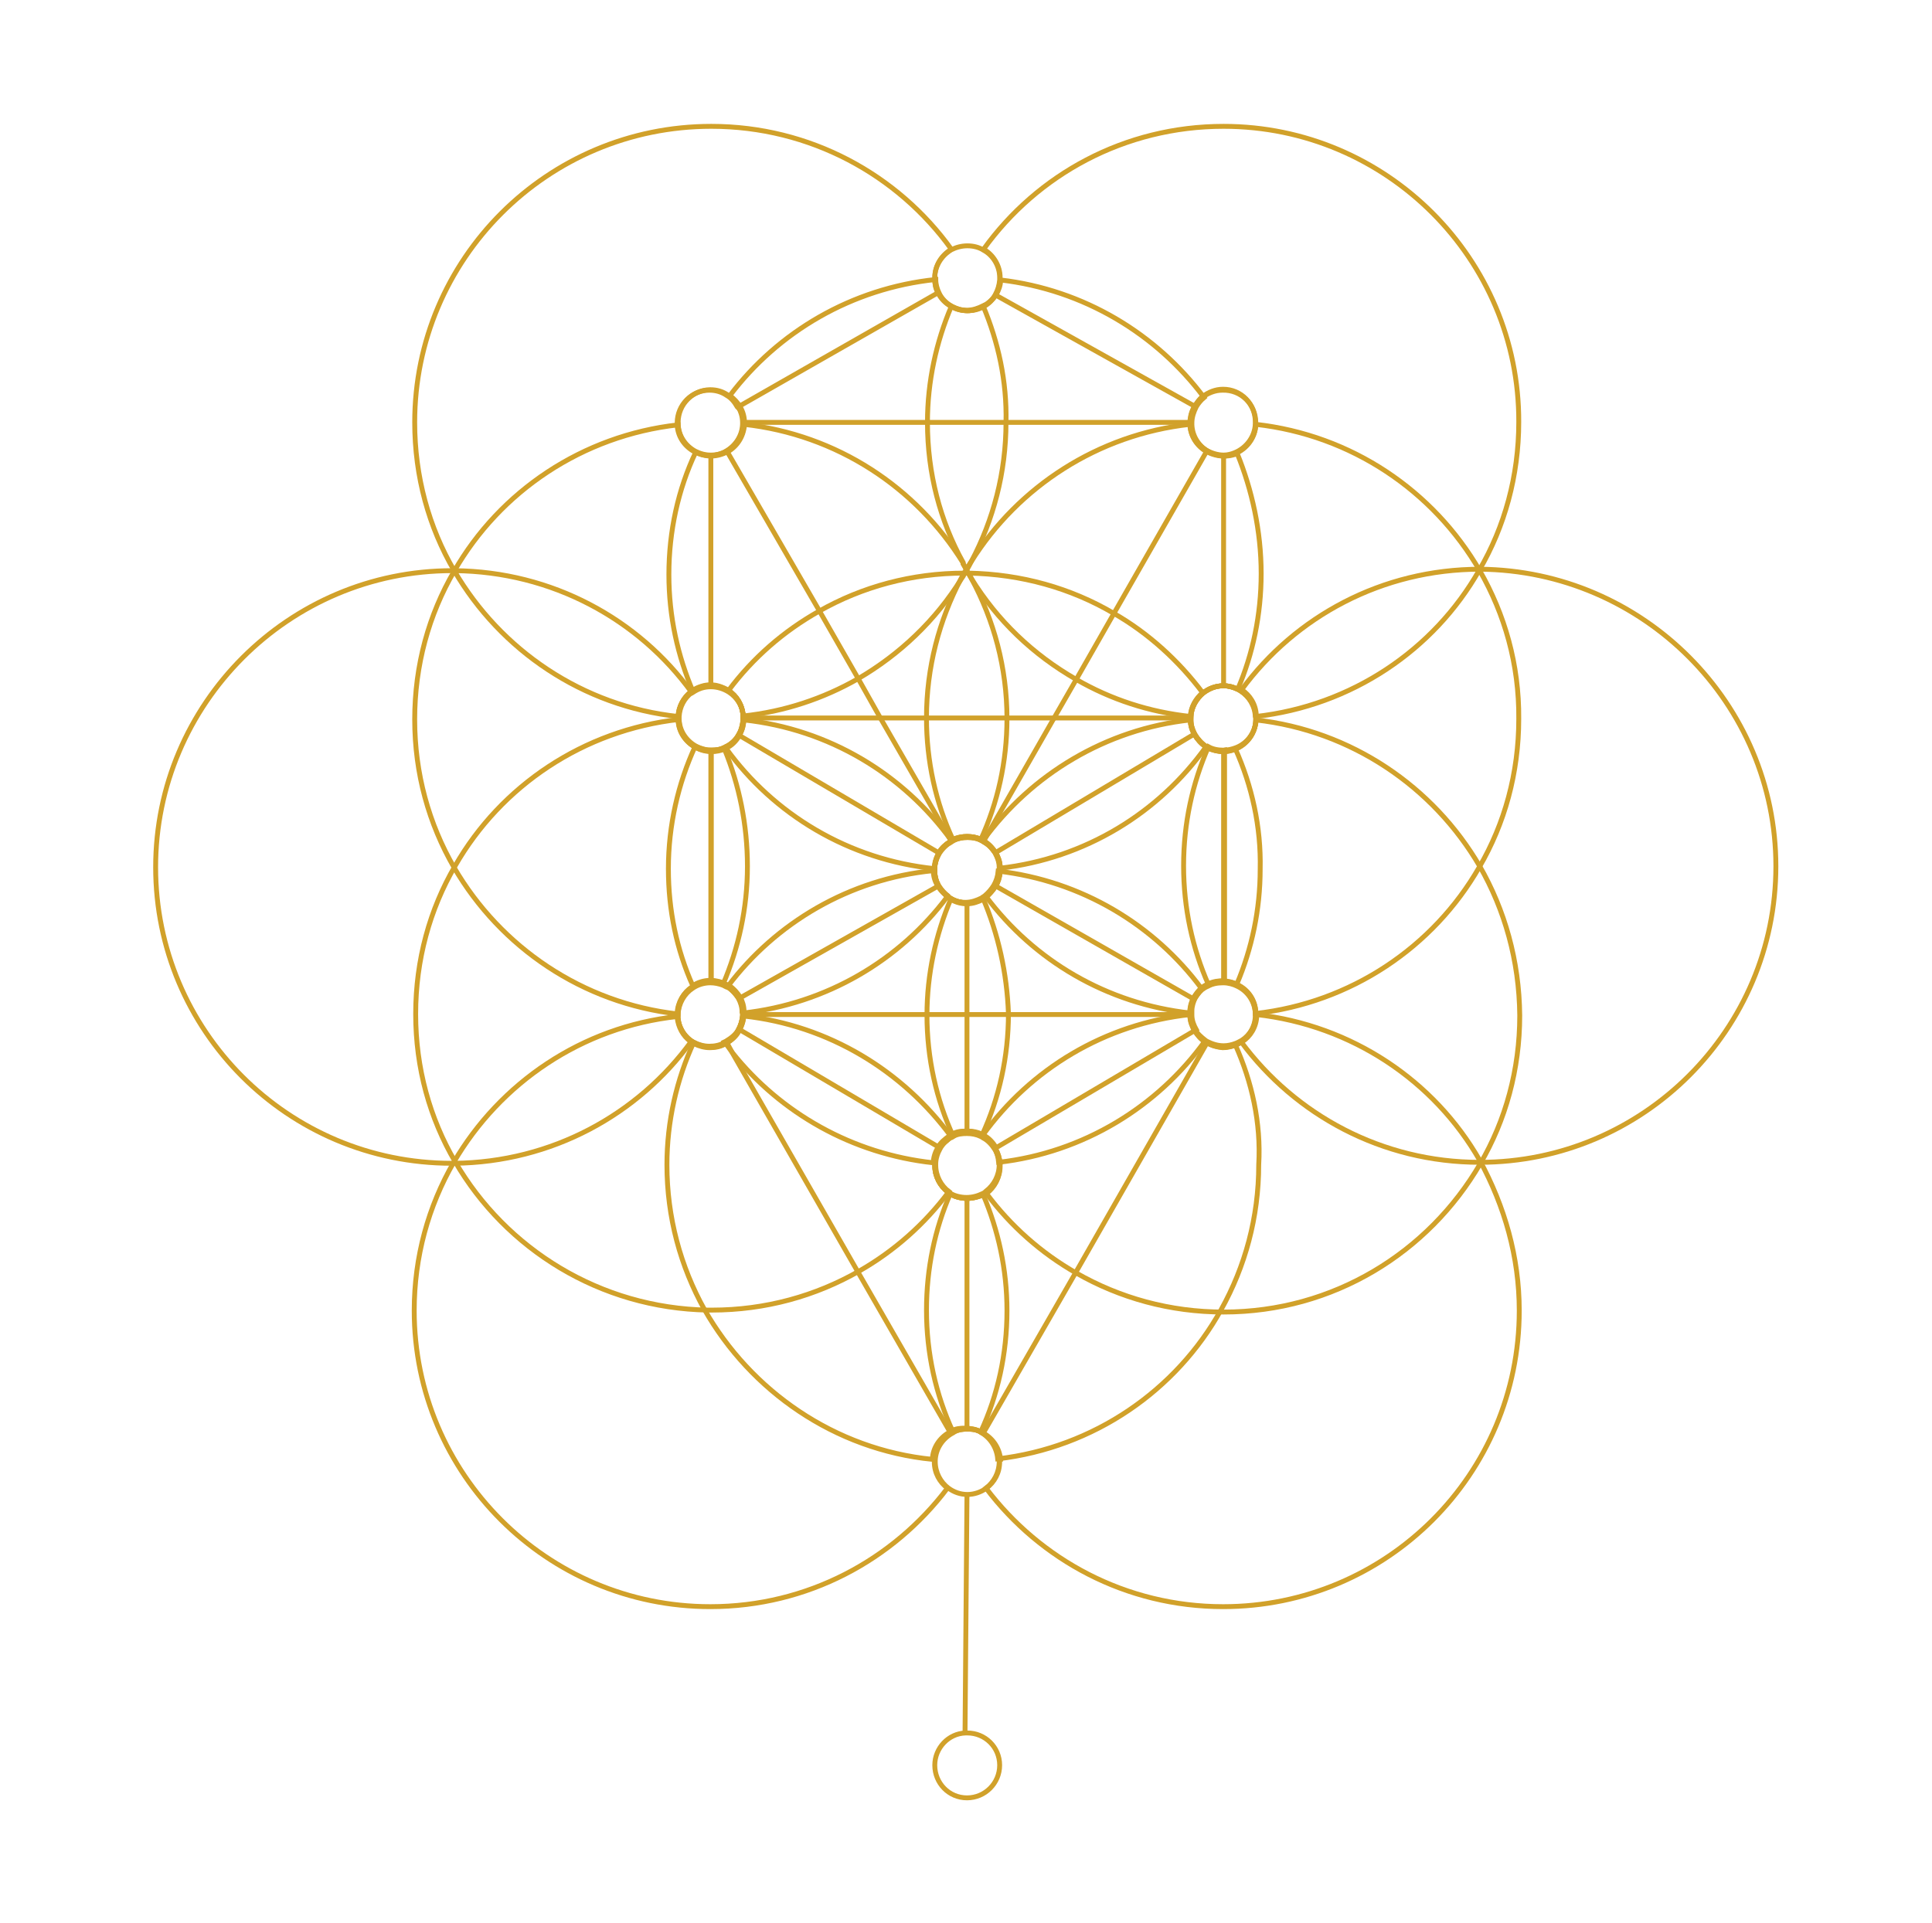 <?xml version="1.0" encoding="utf-8"?>
<!-- Generator: Adobe Illustrator 28.7.1, SVG Export Plug-In . SVG Version: 9.03 Build 54978)  -->
<svg version="1.1" baseProfile="tiny" xmlns="http://www.w3.org/2000/svg" xmlns:xlink="http://www.w3.org/1999/xlink" x="0px"
	 y="0px" viewBox="0 0 396 394.3" overflow="visible" xml:space="preserve">
<g id="Ebene_1" display="none">
	<polygon display="inline" fill="none" stroke="#D2A22B" stroke-miterlimit="10" points="198,72 91.9,255.7 304.1,255.7 	"/>
	<path display="inline" fill="#D2A22B" d="M198,170.8c35.5,0,65.4,21.9,71.1,26.3c-5.7,4.4-35.6,26.3-71.1,26.3
		s-65.4-21.9-71.1-26.3C132.6,192.8,162.5,170.8,198,170.8 M198,169.8c-40.1,0-72.7,27.3-72.7,27.3s32.6,27.3,72.7,27.3
		s72.7-27.3,72.7-27.3S238.2,169.8,198,169.8L198,169.8L198,169.8z"/>
	<path display="inline" fill="#D2A22B" d="M185,196.5c0-11.1,7.5-20.5,17.7-23.4c-1.5-0.3-3.1-0.4-4.7-0.4
		c-13.4,0-24.3,10.9-24.3,24.3s10.9,24.3,24.3,24.3c2.3,0,4.5-0.3,6.6-0.9C193.5,218.2,185,208.3,185,196.5L185,196.5z"/>
	<path display="inline" fill="#D2A22B" d="M198,173.6c12.9,0,23.3,10.5,23.3,23.3s-10.5,23.3-23.3,23.3s-23.3-10.5-23.3-23.3
		S185.1,173.6,198,173.6 M198,172.6c-13.4,0-24.3,10.9-24.3,24.3s10.9,24.3,24.3,24.3s24.3-10.9,24.3-24.3S211.4,172.6,198,172.6
		L198,172.6z"/>
	<g display="inline">
		<g>
			<circle fill="#D2A22B" cx="198" cy="126.6" r="2"/>
			<path fill="#D2A22B" d="M198.2,0l0.7,128.3h-1.8C197.4,128.2,197.2-0.6,198.2,0L198.2,0z"/>
		</g>
		<g>
			<path fill="#D2A22B" d="M169.6,41.5l16.1,87.8l-1.5,0.3C184.5,129.4,168.8,41.1,169.6,41.5C169.6,41.4,169.6,41.4,169.6,41.5z"/>
			<circle fill="#D2A22B" cx="168.2" cy="34.3" r="1.4"/>
			<circle fill="#D2A22B" cx="166.9" cy="26.5" r="0.7"/>
		</g>
		<g>
			<path fill="#D2A22B" d="M226.6,41.5l-14.9,88l-1.5-0.3C210.5,129.2,225.9,40.8,226.6,41.5L226.6,41.5L226.6,41.5z"/>
			<circle fill="#D2A22B" cx="227.8" cy="34.3" r="1.4"/>
			<circle fill="#D2A22B" cx="229.1" cy="26.5" r="0.7"/>
		</g>
		<g>
			<circle fill="#D2A22B" cx="198" cy="267.8" r="2"/>
			<path fill="#D2A22B" d="M197.8,394.3L197.1,266h1.8C198.6,266.1,198.8,394.9,197.8,394.3L197.8,394.3z"/>
		</g>
		<g>
			<g>
				<circle fill="#D2A22B" cx="224.6" cy="262.6" r="2"/>
				<path fill="#D2A22B" d="M271.7,380L223,261.4l1.6-0.7C224.4,260.9,272.8,380.2,271.7,380L271.7,380L271.7,380z"/>
			</g>
			<g>
				<circle fill="#D2A22B" cx="171.7" cy="131.9" r="2"/>
				<path fill="#D2A22B" d="M124.3,14.3L173,132.9l-1.6,0.7C171.6,133.4,123.2,14.1,124.3,14.3L124.3,14.3L124.3,14.3z"/>
			</g>
		</g>
		<g>
			<g>
				<circle fill="#D2A22B" cx="263.3" cy="223.7" r="2"/>
				<path fill="#D2A22B" d="M380.7,271.2l-119.2-47.4l0.7-1.6C262.2,222.5,381.7,270.5,380.7,271.2L380.7,271.2L380.7,271.2z"/>
			</g>
			<g>
				<circle fill="#D2A22B" cx="132.6" cy="170.6" r="2"/>
				<path fill="#D2A22B" d="M15.3,123.1l119.2,47.4l-0.7,1.6C133.8,171.8,14.3,123.8,15.3,123.1L15.3,123.1L15.3,123.1z"/>
			</g>
		</g>
		<g>
			<g>
				<circle fill="#D2A22B" cx="263" cy="169.8" r="2"/>
				<path fill="#D2A22B" d="M379.5,120.3l-117.8,50.8l-0.7-1.6C261.3,169.7,379.7,119.1,379.5,120.3L379.5,120.3z"/>
			</g>
			<g>
				<circle fill="#D2A22B" cx="133.1" cy="224.9" r="2"/>
				<path fill="#D2A22B" d="M16.5,274l117.8-50.8l0.7,1.6C134.7,224.6,16.3,275.2,16.5,274L16.5,274z"/>
			</g>
		</g>
		<g>
			<g>
				<circle fill="#D2A22B" cx="224.4" cy="131.7" r="2"/>
				<path fill="#D2A22B" d="M272,14.4l-47.4,119.2l-1.6-0.7C223.3,133,271.4,13.5,272,14.4L272,14.4L272,14.4z"/>
			</g>
			<g>
				<circle fill="#D2A22B" cx="171.8" cy="262.5" r="2"/>
				<path fill="#D2A22B" d="M124,379.9l47.4-119.2l1.6,0.7C172.7,261.4,124.7,380.8,124,379.9L124,379.9L124,379.9z"/>
			</g>
		</g>
		<g>
			<path fill="#D2A22B" d="M226.4,352.9l-16.1-87.8l1.5-0.3C211.5,264.9,227.2,353.2,226.4,352.9L226.4,352.9z"/>
			<circle fill="#D2A22B" cx="227.8" cy="360" r="1.4"/>
			<circle fill="#D2A22B" cx="229.1" cy="367.8" r="0.7"/>
		</g>
		<g>
			<path fill="#D2A22B" d="M169.4,352.8l14.9-88l1.5,0.3C185.5,265.1,170.1,353.5,169.4,352.8L169.4,352.8L169.4,352.8z"/>
			<circle fill="#D2A22B" cx="168.2" cy="360" r="1.4"/>
			<circle fill="#D2A22B" cx="166.9" cy="367.8" r="0.7"/>
		</g>
		<g>
			<g>
				<g>
					<circle fill="#D2A22B" cx="247.8" cy="147.2" r="2"/>
					<path fill="#D2A22B" d="M337.5,57.9l-90.2,91.2l-1.3-1.3C246.4,148,337.3,56.8,337.5,57.9L337.5,57.9L337.5,57.9z"/>
				</g>
				<g>
					<path fill="#D2A22B" d="M288,67l-50.7,73.4l-1.2-0.9C236.4,139.7,287.7,66.1,288,67L288,67L288,67z"/>
					<circle fill="#D2A22B" cx="292.1" cy="61" r="1.4"/>
					<circle fill="#D2A22B" cx="296.6" cy="54.5" r="0.7"/>
				</g>
				<g>
					<path fill="#D2A22B" d="M328.3,107.3L255.6,159l-0.9-1.2C254.9,158,328.3,106.4,328.3,107.3L328.3,107.3L328.3,107.3z"/>
					<circle fill="#D2A22B" cx="334.2" cy="103.1" r="1.4"/>
					<circle fill="#D2A22B" cx="340.7" cy="98.5" r="0.7"/>
				</g>
			</g>
			<g>
				<g>
					<circle fill="#D2A22B" cx="148.2" cy="247.1" r="2"/>
					<path fill="#D2A22B" d="M58.5,336.4l90.2-91.2l1.3,1.3C149.6,246.4,58.7,337.6,58.5,336.4L58.5,336.4L58.5,336.4z"/>
				</g>
				<g>
					<path fill="#D2A22B" d="M108,327.3l50.7-73.4l1.2,0.9C159.6,254.6,108.3,328.2,108,327.3L108,327.3z"/>
					<circle fill="#D2A22B" cx="103.9" cy="333.3" r="1.4"/>
					<circle fill="#D2A22B" cx="99.4" cy="339.9" r="0.7"/>
				</g>
				<g>
					<path fill="#D2A22B" d="M67.7,287l72.7-51.7l0.9,1.2C141.1,236.3,67.7,287.9,67.7,287L67.7,287L67.7,287z"/>
					<circle fill="#D2A22B" cx="61.8" cy="291.2" r="1.4"/>
					<circle fill="#D2A22B" cx="55.3" cy="295.8" r="0.7"/>
				</g>
			</g>
		</g>
		<g>
			<g>
				<g>
					<circle fill="#D2A22B" cx="268.9" cy="197.1" r="2"/>
					<path fill="#D2A22B" d="M396,197.3l-128.3,0.7v-1.8C267.9,196.6,396.6,196.4,396,197.3L396,197.3z"/>
				</g>
				<g>
					<path fill="#D2A22B" d="M353.7,168.8l-87.8,16.1l-0.3-1.5C265.8,183.7,354.1,167.9,353.7,168.8L353.7,168.8z"/>
					<circle fill="#D2A22B" cx="360.8" cy="167.4" r="1.4"/>
					<circle fill="#D2A22B" cx="368.6" cy="166" r="0.7"/>
				</g>
				<g>
					<path fill="#D2A22B" d="M353.7,225.8l-88-14.9l0.3-1.5C266,209.7,354.3,225.1,353.7,225.8L353.7,225.8L353.7,225.8z"/>
					<circle fill="#D2A22B" cx="360.8" cy="226.9" r="1.4"/>
					<circle fill="#D2A22B" cx="368.6" cy="228.3" r="0.7"/>
				</g>
			</g>
			<g>
				<g>
					<circle fill="#D2A22B" cx="127.1" cy="197.1" r="2"/>
					<path fill="#D2A22B" d="M0,197l128.3-0.7v1.8C128.2,197.7-0.6,197.9,0,197L0,197z"/>
				</g>
				<g>
					<path fill="#D2A22B" d="M42.3,225.5l87.8-16.1l0.3,1.5C130.2,210.7,41.9,226.4,42.3,225.5L42.3,225.5L42.3,225.5z"/>
					<circle fill="#D2A22B" cx="35.2" cy="226.9" r="1.4"/>
					<circle fill="#D2A22B" cx="27.4" cy="228.3" r="0.7"/>
				</g>
				<g>
					<path fill="#D2A22B" d="M42.3,168.5l88,14.9l-0.3,1.5C130,184.6,41.7,169.2,42.3,168.5L42.3,168.5L42.3,168.5z"/>
					<circle fill="#D2A22B" cx="35.2" cy="167.4" r="1.4"/>
					<circle fill="#D2A22B" cx="27.4" cy="166" r="0.7"/>
				</g>
			</g>
		</g>
		<g>
			<g>
				<g>
					<circle fill="#D2A22B" cx="247.8" cy="247" r="2"/>
					<path fill="#D2A22B" d="M337.3,336.7l-91.2-90.2l1.3-1.3C247.2,245.5,338.4,336.4,337.3,336.7L337.3,336.7L337.3,336.7z"/>
				</g>
				<g>
					<path fill="#D2A22B" d="M328.2,287.2l-73.4-50.7l0.9-1.2C255.5,235.6,329.1,286.9,328.2,287.2L328.2,287.2L328.2,287.2z"/>
					<circle fill="#D2A22B" cx="334.2" cy="291.2" r="1.4"/>
					<circle fill="#D2A22B" cx="340.7" cy="295.8" r="0.7"/>
				</g>
				<g>
					<path fill="#D2A22B" d="M287.8,327.5l-51.7-72.8l1.2-0.9C237.2,254.1,288.8,327.5,287.8,327.5L287.8,327.5L287.8,327.5z"/>
					<circle fill="#D2A22B" cx="292.1" cy="333.3" r="1.4"/>
					<circle fill="#D2A22B" cx="296.6" cy="339.9" r="0.7"/>
				</g>
			</g>
			<g>
				<g>
					<circle fill="#D2A22B" cx="148.2" cy="147.3" r="2"/>
					<path fill="#D2A22B" d="M58.7,57.6l91.2,90.2l-1.3,1.3C148.8,148.8,57.6,57.9,58.7,57.6L58.7,57.6L58.7,57.6z"/>
				</g>
				<g>
					<path fill="#D2A22B" d="M67.8,107.1l73.4,50.7l-0.9,1.2C140.5,158.8,67,107.5,67.8,107.1C67.8,107.1,67.8,107.1,67.8,107.1z"/>
					<circle fill="#D2A22B" cx="61.8" cy="103.1" r="1.3"/>
					<circle fill="#D2A22B" cx="55.3" cy="98.5" r="0.7"/>
				</g>
				<g>
					<path fill="#D2A22B" d="M108.2,66.8l51.7,72.8l-1.2,0.9C158.8,140.2,107.2,66.9,108.2,66.8L108.2,66.8L108.2,66.8z"/>
					<circle fill="#D2A22B" cx="103.9" cy="61" r="1.3"/>
					<circle fill="#D2A22B" cx="99.4" cy="54.5" r="0.7"/>
				</g>
			</g>
		</g>
	</g>
</g>
<g id="Ebene_2">
	<g id="BaumDesLebens">
		<g>
			<path fill="none" stroke="#D1A12A" stroke-miterlimit="10" d="M199.1,118.6L199.1,118.6c-0.2-0.4-0.4-0.6-0.5-0.9
				c-0.1-0.2-0.3-0.5-0.4-0.6V117l0,0c-0.3-0.5-0.5-0.9-0.8-1.4c0,0,0,0,0-0.1l0,0c0,0,0,0,0-0.1l0,0c-9.6-15.5-25.9-26.3-44.9-28.4
				c-0.1,2.4-1.5,4.4-3.4,5.5c-1,0.5-2.1,0.9-3.4,0.9c-1.2,0-2.2-0.3-3.2-0.8c-2-1.1-3.4-3.1-3.5-5.5c-19.6,2.2-36.5,13.6-45.9,30
				c-5.2,8.9-8.1,19.3-8.1,30.4s2.9,21.4,8.1,30.4c9.5,16.3,26.3,27.8,45.9,30c0.1-2.2,1.3-4.2,3-5.3c1-0.7,2.3-1.1,3.6-1.1
				c0.9,0,1.8,0.2,2.6,0.5c0.4,0.2,0.7,0.4,1.1,0.5c0.9,0.6,1.6,1.4,2.2,2.3c0.5,0.9,0.8,1.9,0.8,2.9c17.1-1.9,32.1-10.8,41.9-23.9
				c-0.7-0.5-1.4-1.3-1.9-2.1c-0.5-0.9-0.8-1.9-0.8-3c0-0.1,0-0.2,0-0.3c0-0.1,0-0.2,0-0.4c0-1.1,0.4-2.2,0.9-3.1
				c0.5-1,1.5-1.8,2.5-2.4l0,0c0.2-0.1,0.4-0.2,0.5-0.3c0.8-0.4,1.8-0.6,2.8-0.6c1,0,2,0.2,2.8,0.6c3.5-7.6,5.4-16,5.4-24.9l0,0
				C206.4,136.9,203.7,127.1,199.1,118.6z M148.7,153.3c-0.1,0.1-0.3,0.2-0.4,0.2c-0.8,0.4-1.6,0.5-2.6,0.5c-1.1,0-2.2-0.3-3.2-0.8
				c-2-1.1-3.4-3.1-3.5-5.5c0-0.1,0-0.3,0-0.4s0-0.3,0-0.4c0.1-2,1.1-3.8,2.6-5c0.1-0.1,0.3-0.2,0.4-0.3c1-0.6,2.3-1.1,3.6-1.1
				c1.4,0,2.6,0.5,3.7,1.1c1.7,1.1,2.9,3,3,5.2c0,0.1,0,0.3,0,0.4c0,0.2,0,0.3,0,0.4c-0.1,1.1-0.4,2.2-0.9,3
				C150.8,151.8,149.8,152.7,148.7,153.3z"/>
			<path fill="none" stroke="#D1A12A" stroke-miterlimit="10" d="M201.5,184.2c-1,0.5-2.1,0.9-3.3,0.9c-1.2,0-2.3-0.3-3.3-0.9
				c-0.2-0.1-0.5-0.3-0.6-0.5c-0.7-0.5-1.4-1.3-1.9-2.1c-0.5-0.9-0.8-1.9-0.8-3c0-0.1,0-0.2,0-0.3c0-0.1,0-0.2,0-0.4
				c0-1.1,0.4-2.2,0.9-3.1c0.5-1,1.5-1.8,2.5-2.4l0,0c0,0-0.1-0.1-0.1-0.2l0,0l0,0c-9.8-13.5-25-22.7-42.4-24.6
				c-0.1,1.1-0.4,2.2-0.9,3c-0.6,1.1-1.6,2-2.7,2.5c-0.1,0.1-0.3,0.2-0.4,0.2c-0.8,0.4-1.6,0.5-2.6,0.5c-1.1,0-2.2-0.3-3.2-0.8
				c-2-1.1-3.4-3.1-3.5-5.5c-19.6,2.2-36.5,13.6-45.9,30c-5.2,8.9-8.1,19.3-8.1,30.4s2.9,21.4,8.1,30.3l0,0
				c10.4,17.9,29.7,30,51.8,30.4c0.3,0,0.5,0,0.8,0c11,0,21.3-2.9,30.2-8c7.2-4.1,13.5-9.7,18.4-16.3c-1.6-1.2-2.7-3.2-2.7-5.4
				c0-0.1,0-0.2,0-0.3c0-1.1,0.4-2.2,0.9-3.1c0.5-1,1.5-1.8,2.5-2.5c0.2-0.1,0.4-0.2,0.5-0.3c0.8-0.5,1.8-0.6,2.8-0.6
				c1,0,2,0.2,2.8,0.6c3.5-7.6,5.4-16,5.4-24.9C206.4,199.5,204.6,191.5,201.5,184.2z M149,213.8c-0.1,0.1-0.2,0.1-0.4,0.2
				c-0.9,0.5-1.9,0.7-3,0.7s-2.2-0.3-3.2-0.8c-0.3-0.2-0.5-0.4-0.8-0.5c-1.5-1.1-2.5-2.9-2.7-4.9c0-0.2,0-0.3,0-0.5
				c0-0.1,0-0.2,0-0.4c0.1-2.2,1.3-4.2,3-5.3c1-0.7,2.3-1.1,3.6-1.1c0.9,0,1.8,0.2,2.6,0.5c0.4,0.2,0.7,0.4,1.1,0.5
				c0.9,0.6,1.6,1.4,2.2,2.3c0.5,0.9,0.8,1.9,0.8,2.9c0,0.1,0,0.2,0,0.4l0,0c0,0.1,0,0.3,0,0.4c-0.1,1.1-0.4,2.1-0.9,3
				C150.8,212.4,150,213.2,149,213.8z"/>
			<path fill="none" stroke="#D1A12A" stroke-miterlimit="10" d="M152.3,147.3c0,0.2,0,0.3,0,0.4c-0.1,1.1-0.4,2.2-0.9,3
				c-0.6,1.1-1.6,2-2.7,2.5c-0.1,0.1-0.3,0.2-0.4,0.2c-0.8,0.4-1.6,0.5-2.6,0.5c-1.1,0-2.2-0.3-3.2-0.8c-2-1.1-3.4-3.1-3.5-5.5
				c0-0.1,0-0.3,0-0.4s0-0.3,0-0.4c0.1-2,1.1-3.8,2.6-5c0.1-0.1,0.3-0.2,0.4-0.3c1-0.6,2.3-1.1,3.6-1.1c1.4,0,2.6,0.5,3.7,1.1
				c1.7,1.1,2.9,3,3,5.2C152.3,147.1,152.3,147.2,152.3,147.3z"/>
			<path fill="none" stroke="#D1A12A" stroke-miterlimit="10" d="M303.3,117L303.3,117c-9.5-16.4-26.3-27.8-45.9-30
				c-0.1,2.6-1.8,4.9-4.2,5.9c-0.7,0.3-1.6,0.5-2.5,0.5c-1.2,0-2.4-0.4-3.4-0.9c-1.9-1.1-3.3-3.1-3.4-5.5
				c-18.9,2.1-35.2,12.8-44.8,28.1l0,0c-0.4,0.5-0.7,1.2-1.1,1.7l0,0c0,0,0,0,0,0.1c-0.2,0.2-0.3,0.5-0.4,0.6
				c-0.2,0.4-0.4,0.7-0.6,1.1l0,0c-4.5,8.6-7.1,18.2-7.1,28.6c0,8.9,1.9,17.4,5.4,24.9c0.8-0.4,1.8-0.6,2.8-0.6c1,0,2,0.2,2.8,0.6
				c0.2,0.1,0.4,0.2,0.5,0.3l0,0c1,0.5,1.8,1.4,2.5,2.4c0.5,0.9,0.9,1.9,0.9,3c0,0.2,0,0.3,0,0.5s0,0.3,0,0.5
				c-0.1,1.1-0.4,2-0.9,2.9c-0.5,0.8-1.1,1.5-1.8,2.1c9.8,13.1,24.7,22,41.9,23.9c0-1,0.3-1.9,0.7-2.7c0.5-0.8,1-1.5,1.7-2.1
				c0.4-0.3,0.7-0.5,1.2-0.7c0.9-0.5,1.9-0.7,3.1-0.7c1.1,0,2.1,0.3,2.9,0.7c2.1,1,3.6,3.1,3.7,5.6c19.6-2.2,36.5-13.6,45.9-30
				c5.2-8.9,8.1-19.3,8.1-30.4C311.4,136.2,308.4,125.9,303.3,117z M250.8,154.1c-1.1,0-2.2-0.3-3.1-0.7c-0.2-0.1-0.4-0.2-0.5-0.3
				c-0.9-0.6-1.7-1.5-2.3-2.5c-0.5-0.9-0.8-1.8-0.8-2.9c0-0.1,0-0.2,0-0.4l0,0c0-0.1,0-0.3,0-0.4c0.1-1.9,1.1-3.6,2.5-4.8
				c1.2-0.9,2.6-1.5,4.2-1.5c1.1,0,2,0.3,2.9,0.7c0.3,0.1,0.5,0.3,0.7,0.4c1.7,1.1,2.9,3,3,5.2c0,0.1,0,0.3,0,0.4s0,0.2,0,0.4
				c-0.1,2.7-1.8,4.9-4.2,5.9C252.4,153.9,251.6,154.1,250.8,154.1z"/>
			<path fill="none" stroke="#D1A12A" stroke-miterlimit="10" d="M303.3,177.6c-9.5-16.3-26.3-27.8-45.9-30
				c-0.1,2.7-1.8,4.9-4.2,5.9c-0.7,0.3-1.6,0.5-2.5,0.5c-1.1,0-2.2-0.3-3.1-0.7c-0.2-0.1-0.4-0.2-0.5-0.3c-0.9-0.6-1.7-1.5-2.3-2.5
				c-0.5-0.9-0.8-1.8-0.8-2.9c-17.4,1.9-32.6,11.2-42.4,24.6l0,0l0,0c-0.1,0.1-0.1,0.1-0.1,0.2l0,0c1,0.5,1.8,1.4,2.5,2.4
				c0.5,0.9,0.9,1.9,0.9,3c0,0.2,0,0.3,0,0.5s0,0.3,0,0.5c-0.1,1.1-0.4,2-0.9,2.9c-0.5,0.8-1.1,1.5-1.8,2.1
				c-0.2,0.2-0.5,0.3-0.7,0.5c-1,0.5-2.1,0.9-3.3,0.9c-1.2,0-2.3-0.3-3.3-0.9c-3.1,7.3-4.9,15.4-4.9,23.8l0,0
				c0,8.9,1.9,17.3,5.4,24.9c0.8-0.5,1.8-0.6,2.8-0.6c1,0,2,0.2,2.8,0.6c0.2,0.1,0.4,0.2,0.5,0.3c1,0.5,1.8,1.4,2.5,2.5
				c0.5,0.9,0.8,1.9,0.9,3c0,0.2,0,0.3,0,0.5c0,2.2-1.1,4.2-2.7,5.4c4.9,6.6,11.2,12.2,18.4,16.3c8.9,5.1,19.2,8,30.2,8l0,0
				c22.5,0,42-12.2,52.6-30.4c5.2-8.9,8.1-19.3,8.1-30.4C311.4,196.9,308.4,186.5,303.3,177.6z M247.4,213.8c-0.1,0-0.2-0.1-0.3-0.2
				c-0.9-0.5-1.6-1.4-2.2-2.3c-0.5-0.9-0.9-1.9-0.9-3c0-0.1,0-0.3,0-0.4l0,0c0-0.1,0-0.3,0-0.4c0-1,0.3-1.9,0.7-2.7
				c0.5-0.8,1-1.5,1.7-2.1c0.4-0.3,0.7-0.5,1.2-0.7c0.9-0.5,1.9-0.7,3.1-0.7c1.1,0,2.1,0.3,2.9,0.7c2.1,1,3.6,3.1,3.7,5.6
				c0,0.1,0,0.3,0,0.4c0,0.1,0,0.3,0,0.4c-0.1,2.2-1.3,4.1-3,5.3c-0.4,0.3-0.7,0.5-1.2,0.6c-0.7,0.3-1.6,0.5-2.5,0.5
				C249.5,214.7,248.4,214.4,247.4,213.8z"/>
			<path fill="none" stroke="#D1A12A" stroke-miterlimit="10" d="M258.5,117.6c0,8.4-1.7,16.5-4.8,23.7c-0.9-0.5-1.9-0.7-2.9-0.7
				c-1.6,0-3.1,0.5-4.2,1.5c-1.4,1.2-2.4,2.9-2.5,4.8c0,0.1,0,0.3,0,0.4l0,0c0,0.1,0,0.2,0,0.4c0,1,0.4,2,0.8,2.9
				c0.5,1,1.3,1.8,2.3,2.5c-9.7,13.6-24.8,22.9-42.2,24.9c-0.1-1.1-0.4-2.1-0.9-3c-0.5-1-1.5-1.8-2.5-2.4l0,0
				c-0.2-0.1-0.3-0.2-0.5-0.3c-0.8-0.5-1.8-0.6-2.8-0.6c-1,0-2,0.2-2.8,0.6c-0.2,0.1-0.4,0.2-0.5,0.3l0,0c-1,0.5-1.8,1.4-2.5,2.4
				c-0.5,0.9-0.9,2-0.9,3.1c-17.6-1.8-33-11.1-42.8-24.7c1.2-0.5,2.1-1.5,2.7-2.5c0.5-0.9,0.9-1.9,0.9-3c0-0.1,0-0.3,0-0.4
				c0-0.1,0-0.3,0-0.4c-0.1-2.2-1.3-4.1-3-5.2c-1.1-0.7-2.4-1.1-3.7-1.1c-1.4,0-2.5,0.4-3.6,1.1c-3.2-7.4-5-15.5-5-24.1
				c0-8.9,1.9-17.5,5.5-25.1c0.9,0.5,2,0.8,3.2,0.8c1.2,0,2.4-0.4,3.4-0.9c1.9-1.1,3.2-3.1,3.4-5.5c0-0.1,0-0.3,0-0.4l0,0
				c0-1.2-0.3-2.3-0.9-3.3c-0.5-0.9-1.3-1.7-2.1-2.3c9.9-13.1,25-22,42.2-23.8c0,1,0.3,2,0.7,2.8c0.5,1.1,1.5,2.1,2.6,2.7
				c1,0.5,2.1,0.9,3.3,0.9s2.4-0.3,3.3-0.9c1-0.5,1.8-1.4,2.5-2.4c0.5-0.9,0.9-1.9,0.9-3c17,2,31.9,11,41.7,24.1
				c-0.6,0.5-1.2,1.2-1.6,1.9c-0.5,1-0.9,2.1-0.9,3.3l0,0c0,0.1,0,0.2,0,0.4c0.1,2.4,1.5,4.4,3.4,5.5c1,0.5,2.1,0.9,3.4,0.9
				c0.9,0,1.7-0.2,2.5-0.5C256.6,100.4,258.5,108.8,258.5,117.6z"/>
			<path fill="none" stroke="#D1A12A" stroke-miterlimit="10" d="M253.2,153.5c-0.7,0.3-1.6,0.5-2.5,0.5c-1.1,0-2.2-0.3-3.1-0.7
				c-0.2-0.1-0.4-0.2-0.5-0.3c-0.9-0.6-1.7-1.5-2.3-2.5c-0.5-0.9-0.8-1.8-0.8-2.9c0-0.1,0-0.2,0-0.4l0,0c0-0.1,0-0.3,0-0.4
				c0.1-1.9,1.1-3.6,2.5-4.8c-4.9-6.5-11.1-12.2-18.3-16.3c-8.7-5.1-18.8-8-29.7-8.2l0,0c-0.3,0-0.5,0-0.7,0h-0.1
				c-10.8,0-21,2.8-29.8,7.8c-7.3,4.1-13.6,9.6-18.6,16.3c1.7,1.1,2.9,3,3,5.2c0,0.1,0,0.3,0,0.4c0,0.2,0,0.3,0,0.4
				c-0.1,1.1-0.4,2.2-0.9,3c-0.6,1.1-1.6,2-2.7,2.5c-0.1,0.1-0.3,0.2-0.4,0.2c-0.8,0.4-1.6,0.5-2.6,0.5c-1.1,0-2.2-0.3-3.2-0.8
				c-3.5,7.6-5.5,16.2-5.5,25.1c0,8.6,1.7,16.6,5,24c1-0.7,2.3-1.1,3.6-1.1c0.9,0,1.8,0.2,2.6,0.5c0.4,0.2,0.7,0.4,1.1,0.5
				c0.9,0.6,1.6,1.4,2.2,2.3c0.5,0.9,0.8,1.9,0.8,2.9c0,0.1,0,0.2,0,0.4l0,0c0,0.1,0,0.3,0,0.4c-0.1,1.1-0.4,2.1-0.9,3
				c-0.5,1-1.5,1.8-2.5,2.4c-0.1,0.1-0.2,0.1-0.4,0.2c0.5,0.7,1.1,1.5,1.6,2.2l0,0c9.9,12.4,24.6,20.8,41.2,22.6
				c0-1.1,0.4-2.2,0.9-3.1c0.5-1,1.5-1.8,2.5-2.5c0.2-0.1,0.4-0.2,0.5-0.3c0.8-0.5,1.8-0.6,2.8-0.6c1,0,2,0.2,2.8,0.6
				c0.2,0.1,0.4,0.2,0.5,0.3c1,0.5,1.8,1.4,2.5,2.5c0.5,0.9,0.8,1.9,0.9,3c17.4-2,32.6-11.4,42.3-24.9c-0.9-0.5-1.6-1.4-2.2-2.3
				c-0.5-0.9-0.9-1.9-0.9-3c0-0.1,0-0.3,0-0.4l0,0c0-0.1,0-0.3,0-0.4c0-1,0.3-1.9,0.7-2.7c0.5-0.8,1-1.5,1.7-2.1
				c0.4-0.3,0.7-0.5,1.2-0.7c0.9-0.5,1.9-0.7,3.1-0.7c1.1,0,2.1,0.3,2.9,0.7c3.1-7.3,4.8-15.3,4.8-23.6
				C258.5,169.5,256.6,161.1,253.2,153.5z M202.2,183.7c-0.2,0.2-0.5,0.3-0.7,0.5c-1,0.5-2.1,0.9-3.3,0.9c-1.2,0-2.3-0.3-3.3-0.9
				c-0.2-0.1-0.5-0.3-0.6-0.5c-0.7-0.5-1.4-1.3-1.9-2.1c-0.5-0.9-0.8-1.9-0.8-3c0-0.1,0-0.2,0-0.3c0-0.1,0-0.2,0-0.4
				c0-1.1,0.4-2.2,0.9-3.1c0.5-1,1.5-1.8,2.5-2.4l0,0c0.2-0.1,0.4-0.2,0.5-0.3c0.8-0.4,1.8-0.6,2.8-0.6c1,0,2,0.2,2.8,0.6
				c0.2,0.1,0.4,0.2,0.5,0.3l0,0c1,0.5,1.8,1.4,2.5,2.4c0.5,0.9,0.9,1.9,0.9,3c0,0.2,0,0.3,0,0.5s0,0.3,0,0.5
				c-0.1,1.1-0.4,2-0.9,2.9C203.5,182.4,202.9,183.2,202.2,183.7z"/>
			<path fill="none" stroke="#D1A12A" stroke-miterlimit="10" d="M253.2,214.2c-0.7,0.3-1.6,0.5-2.5,0.5c-1.2,0-2.4-0.4-3.4-0.9
				c-0.1,0-0.2-0.1-0.3-0.2c-0.9-0.5-1.6-1.4-2.2-2.3c-0.5-0.9-0.9-1.9-0.9-3c0-0.1,0-0.3,0-0.4l0,0c0-0.1,0-0.3,0-0.4
				c0-1,0.3-1.9,0.7-2.7c0.5-0.8,1-1.5,1.7-2.1c-9.7-13.1-24.6-22.1-41.7-24.1c-0.1,1.1-0.4,2-0.9,2.9c-0.5,0.8-1.1,1.5-1.8,2.1
				c-0.2,0.2-0.5,0.3-0.7,0.5c-1,0.5-2.1,0.9-3.3,0.9c-1.2,0-2.3-0.3-3.3-0.9c-0.2-0.1-0.5-0.3-0.6-0.5c-0.7-0.5-1.4-1.3-1.9-2.1
				c-0.5-0.9-0.8-1.9-0.8-3c-17.2,1.7-32.3,10.7-42.1,23.7c0.9,0.6,1.6,1.4,2.2,2.3c0.5,0.9,0.8,1.9,0.8,2.9c0,0.1,0,0.2,0,0.4l0,0
				c0,0.1,0,0.3,0,0.4c-0.1,1.1-0.4,2.1-0.9,3c-0.5,1-1.5,1.8-2.5,2.4c-0.1,0.1-0.2,0.1-0.4,0.2c-0.9,0.5-1.9,0.7-3,0.7
				c-1.1,0-2.2-0.3-3.2-0.8c-3.5,7.6-5.5,16.2-5.5,25.1c0,10.8,2.8,20.9,7.7,29.7c9.5,16.7,26.7,28.7,46.7,30.7
				c0.1-2.4,1.5-4.4,3.4-5.5c0.2-0.1,0.4-0.2,0.5-0.3c0.8-0.5,1.8-0.6,2.8-0.6s2,0.2,2.8,0.6c0.2,0.1,0.4,0.2,0.5,0.3
				c1.9,1.1,3.2,3.1,3.4,5.4c19.7-2.3,36.6-14,45.8-30.6c4.9-8.8,7.7-18.9,7.7-29.7C258.5,230.2,256.6,221.8,253.2,214.2z
				 M198.2,245.7c-1.2,0-2.3-0.3-3.3-0.8c-0.2-0.1-0.5-0.3-0.6-0.5c-1.6-1.2-2.7-3.2-2.7-5.4c0-0.1,0-0.2,0-0.3
				c0-1.1,0.4-2.2,0.9-3.1c0.5-1,1.5-1.8,2.5-2.5c0.2-0.1,0.4-0.2,0.5-0.3c0.8-0.5,1.8-0.6,2.8-0.6c1,0,2,0.2,2.8,0.6
				c0.2,0.1,0.4,0.2,0.5,0.3c1,0.5,1.8,1.4,2.5,2.5c0.5,0.9,0.8,1.9,0.9,3c0,0.2,0,0.3,0,0.5c0,2.2-1.1,4.2-2.7,5.4
				c-0.2,0.2-0.5,0.4-0.7,0.5C200.5,245.4,199.4,245.7,198.2,245.7z"/>
			<path fill="none" stroke="#D1A12A" stroke-miterlimit="10" d="M250.8,25.9c-20.3,0-38.2,9.9-49.2,25.2c2,1.1,3.4,3.4,3.4,5.8
				c0,0.2,0,0.3,0,0.5c-0.1,1.1-0.4,2.1-0.9,3c-0.5,1-1.5,1.8-2.5,2.4c-1,0.5-2.1,0.9-3.3,0.9s-2.3-0.3-3.3-0.9
				c-3.1,7.3-4.9,15.4-4.9,23.8c0,10.5,2.6,20.2,7.3,28.7l0,0c0,0,0,0,0,0.1l0,0c0,0,0,0,0,0.1c0.3,0.5,0.5,0.9,0.8,1.5
				c0,0,0,0,0,0.1c0.1,0.2,0.2,0.4,0.4,0.6c0.2,0.4,0.4,0.6,0.5,0.9l0,0c5.3,8.6,12.6,15.6,21.5,20.7c7.1,4.1,15,6.7,23.5,7.6
				c0.1-1.9,1.1-3.6,2.5-4.8c1.2-0.9,2.6-1.5,4.2-1.5c1.1,0,2,0.3,2.9,0.7c0.3,0.1,0.5,0.3,0.7,0.4c1.7,1.1,2.9,3,3,5.2
				c19.6-2.2,36.5-13.6,45.8-30l0,0c5.2-8.9,8.1-19.3,8.1-30.4C311.4,53.1,284.2,25.9,250.8,25.9z M250.8,93.3
				c-1.2,0-2.4-0.4-3.4-0.9c-1.9-1.1-3.3-3.1-3.4-5.5c0-0.1,0-0.2,0-0.4l0,0c0-1.2,0.3-2.3,0.9-3.3c0.5-0.7,0.9-1.4,1.6-1.9
				c1.2-0.9,2.6-1.5,4.2-1.5c3.7,0,6.6,3,6.6,6.7c0,0.1,0,0.2,0,0.4c-0.1,2.6-1.8,4.9-4.2,5.9C252.4,93.1,251.6,93.3,250.8,93.3z"/>
			<path fill="none" stroke="#D1A12A" stroke-miterlimit="10" d="M311.4,268.7c0,33.6-27.2,60.7-60.7,60.7
				c-19.9,0-37.5-9.6-48.6-24.3c1.6-1.2,2.7-3.2,2.7-5.4c0-0.2,0-0.3,0-0.5c-0.2-2.3-1.5-4.3-3.4-5.4c-0.2-0.1-0.4-0.2-0.5-0.3
				c-0.8-0.5-1.8-0.6-2.8-0.6s-2,0.2-2.8,0.6c-3.5-7.6-5.4-16-5.4-24.9c0-8.5,1.7-16.6,4.9-23.9c1,0.5,2.1,0.8,3.3,0.8
				s2.3-0.3,3.3-0.8c0.3-0.1,0.5-0.3,0.7-0.5c1.6-1.2,2.7-3.2,2.7-5.4c0-0.2,0-0.3,0-0.5c-0.1-1.1-0.4-2.1-0.9-3
				c-0.6-1-1.5-1.8-2.5-2.5c9.8-13.6,25-22.9,42.6-24.8c0.1,1.1,0.4,2.1,0.9,3s1.3,1.6,2.2,2.3c0.1,0.1,0.2,0.1,0.3,0.2
				c1,0.5,2.1,0.9,3.4,0.9c0.9,0,1.7-0.2,2.5-0.5c0.5-0.2,0.8-0.4,1.2-0.6c1.7-1.1,2.9-3,3-5.3c19.6,2.2,36.5,13.6,45.8,29.9
				C308.4,247.3,311.4,257.7,311.4,268.7z"/>
			<path fill="none" stroke="#D1A12A" stroke-miterlimit="10" d="M201.5,62.7c-1,0.5-2.1,0.9-3.3,0.9c-1.2,0-2.3-0.3-3.3-0.9
				c-1.1-0.6-2-1.5-2.6-2.7c-0.5-0.8-0.7-1.8-0.7-2.8c0-0.1,0-0.2,0-0.3c0-2.5,1.4-4.6,3.4-5.8c-11-15.3-29-25.2-49.2-25.2
				C112.2,25.9,85,53.1,85,86.6c0,11.1,2.9,21.5,8.1,30.4c9.5,16.3,26.3,27.8,45.9,29.9c0.1-2,1.1-3.8,2.6-5
				c0.1-0.1,0.3-0.2,0.4-0.3c1-0.6,2.3-1.1,3.6-1.1s2.6,0.5,3.7,1.1c1.7,1.1,2.9,3,3,5.2c8.5-0.9,16.5-3.6,23.5-7.6
				c8.6-5,16-12,21.3-20.6l0,0c0.3-0.4,0.5-0.7,0.6-1.1c0.1-0.2,0.3-0.4,0.4-0.5c0,0,0,0,0-0.1c0.4-0.6,0.7-1.2,1-1.8l0,0
				c4.5-8.5,7.1-18.2,7.1-28.5C206.4,78.1,204.6,70.1,201.5,62.7z M145.7,93.3c-1.2,0-2.2-0.3-3.2-0.8c-2-1.1-3.4-3.1-3.5-5.5
				c0-0.1,0-0.3,0-0.4c0-3.7,3-6.7,6.6-6.7c1.4,0,2.6,0.4,3.6,1.1c0.9,0.5,1.6,1.4,2.1,2.3c0.5,1,0.9,2.1,0.9,3.3l0,0
				c0,0.1,0,0.3,0,0.4c-0.1,2.4-1.5,4.4-3.4,5.5C148.1,93,146.9,93.3,145.7,93.3z"/>
			<path fill="none" stroke="#D1A12A" stroke-miterlimit="10" d="M206.4,268.7c0,8.9-1.9,17.4-5.4,24.9c-0.8-0.5-1.8-0.6-2.8-0.6
				c-1,0-2,0.2-2.8,0.6c-0.2,0.1-0.4,0.2-0.5,0.3c-1.9,1.1-3.3,3.1-3.4,5.5c0,0.1,0,0.2,0,0.3c0,2.3,1.1,4.2,2.7,5.4
				c-11.1,14.7-28.7,24.3-48.6,24.3c-33.5,0-60.7-27.2-60.7-60.7c0-11,2.9-21.4,8.1-30.4l0,0c9.5-16.3,26.3-27.8,45.9-29.9
				c0.1,2,1.2,3.8,2.7,4.9c0.3,0.2,0.5,0.4,0.8,0.5c0.9,0.5,2,0.8,3.2,0.8c1.1,0,2.1-0.3,3-0.7c0.1-0.1,0.2-0.1,0.4-0.2
				c1-0.5,1.8-1.4,2.5-2.4c0.5-0.9,0.9-1.9,0.9-3c17.5,1.9,32.7,11.3,42.6,24.8c-1,0.5-1.8,1.4-2.5,2.5c-0.5,0.9-0.9,1.9-0.9,3.1
				c0,0.1,0,0.2,0,0.3c0,2.2,1.1,4.2,2.7,5.4c0.2,0.2,0.5,0.3,0.6,0.5c1,0.5,2.1,0.8,3.3,0.8s2.3-0.3,3.3-0.8
				C204.6,252.2,206.4,260.2,206.4,268.7z"/>
			<path fill="none" stroke="#D1A12A" stroke-miterlimit="10" d="M364,177.6c0,33.5-27.2,60.7-60.7,60.7l0,0
				c-20,0-37.8-9.7-48.9-24.7c1.7-1.1,2.9-3,3-5.3c0-0.1,0-0.3,0-0.4c0-0.1,0-0.3,0-0.4c-0.1-2.5-1.6-4.6-3.7-5.6
				c-0.9-0.5-1.9-0.7-2.9-0.7c-1.1,0-2.2,0.3-3.1,0.7c-3.3-7.5-5.1-15.7-5.1-24.4s1.8-16.9,5.1-24.4c0.9,0.5,1.9,0.7,3.1,0.7
				c0.9,0,1.7-0.2,2.5-0.5c2.4-0.9,4.1-3.2,4.2-5.9c0-0.1,0-0.2,0-0.4s0-0.3,0-0.4c-0.1-2.2-1.3-4.1-3-5.2
				c11-15,28.8-24.7,48.9-24.7l0,0l0,0C336.8,117,364,144.2,364,177.6z"/>
			<path fill="none" stroke="#D1A12A" stroke-miterlimit="10" d="M153.2,177.6c0,8.6-1.8,16.7-5,24.2c-0.8-0.4-1.6-0.5-2.6-0.5
				c-1.4,0-2.5,0.4-3.6,1.1c-1.7,1.1-2.9,3.1-3,5.3c0,0.1,0,0.2,0,0.4c0,0.1,0,0.3,0,0.5c0.1,2,1.2,3.8,2.7,4.9
				c-10.9,15-28.6,24.8-48.6,25l0,0c-0.2,0-0.4,0-0.5,0c-33.6,0-60.7-27.2-60.7-60.7S59.2,117,92.7,117c0.2,0,0.4,0,0.5,0
				c19.9,0.2,37.7,9.9,48.6,25c-1.5,1.1-2.5,2.9-2.6,5c0,0.1,0,0.3,0,0.4c0,0.2,0,0.3,0,0.4c0.1,2.4,1.5,4.5,3.5,5.5
				c0.9,0.5,2,0.8,3.2,0.8c0.9,0,1.8-0.2,2.6-0.5C151.5,160.9,153.2,169.1,153.2,177.6z"/>
		</g>
		<g>
			<line fill="none" stroke="#D1A12A" stroke-miterlimit="10" x1="197.8" y1="355.3" x2="198.2" y2="306.4"/>
			<polyline fill="none" stroke="#D1A12A" stroke-miterlimit="10" points="149,213.8 150.3,216.2 150.3,216.2 175.8,260.7 
				194.9,293.9 			"/>
			<line fill="none" stroke="#D1A12A" stroke-miterlimit="10" x1="145.7" y1="140.6" x2="145.7" y2="93.3"/>
			<line fill="none" stroke="#D1A12A" stroke-miterlimit="10" x1="145.7" y1="201.3" x2="145.7" y2="154"/>
			<line fill="none" stroke="#D1A12A" stroke-miterlimit="10" x1="192.3" y1="60" x2="151.5" y2="83.3"/>
			<line fill="none" stroke="#D1A12A" stroke-miterlimit="10" x1="244.9" y1="83.3" x2="203.9" y2="60.4"/>
			<polyline fill="none" stroke="#D1A12A" stroke-miterlimit="10" points="201.5,293.9 220.6,260.7 247.4,213.8 			"/>
			<line fill="none" stroke="#D1A12A" stroke-miterlimit="10" x1="250.8" y1="201.4" x2="250.8" y2="154.1"/>
			<line fill="none" stroke="#D1A12A" stroke-miterlimit="10" x1="250.8" y1="140.6" x2="250.8" y2="93.3"/>
		</g>
		<g>
			<path fill="none" stroke="#D1A12A" stroke-miterlimit="10" d="M247.4,92.4l-19.1,33.4l-7.7,13.5l-4.6,8l-14.3,25l0,0l0,0
				l-0.1,0.2l0,0c-0.2-0.1-0.3-0.2-0.5-0.3c-0.8-0.5-1.8-0.6-2.8-0.6s-2,0.2-2.8,0.6c-0.2,0.1-0.4,0.2-0.5,0.3l0,0l-0.1-0.2l0,0l0,0
				l-14.4-25l-4.5-8l-7.9-13.8l-19.1-33c1.9-1.1,3.2-3.1,3.4-5.5c0-0.1,0-0.3,0-0.4l0,0H244l0,0c0,0.1,0,0.2,0,0.4
				C244.1,89.3,245.5,91.3,247.4,92.4z"/>
			<path fill="none" stroke="#D1A12A" stroke-miterlimit="10" d="M247.7,153.3c-0.2-0.1-0.4-0.2-0.5-0.3c-0.9-0.6-1.7-1.5-2.3-2.5
				c-0.5-0.9-0.8-1.8-0.8-2.9c0-0.1,0-0.2,0-0.4l0,0h-91.7c0,0.2,0,0.3,0,0.4c-0.1,1.1-0.4,2.2-0.9,3c-0.6,1.1-1.6,2-2.7,2.5
				c-0.1,0.1-0.3,0.2-0.4,0.2c-0.8,0.4-1.6,0.5-2.6,0.5v47.3c0.9,0,1.8,0.2,2.6,0.5c0.4,0.2,0.7,0.4,1.1,0.5
				c0.9,0.6,1.6,1.4,2.2,2.3c0.5,0.9,0.8,1.9,0.8,2.9c0,0.1,0,0.2,0,0.4l0,0c0,0.1,0,0.3,0,0.4c-0.1,1.1-0.4,2.1-0.9,3l41,24.2
				c0.5-1,1.5-1.8,2.5-2.5c0.2-0.1,0.4-0.2,0.5-0.3c0.8-0.5,1.8-0.6,2.8-0.6s2,0.2,2.8,0.6c0.2,0.1,0.4,0.2,0.5,0.3
				c1,0.5,1.8,1.4,2.5,2.5l41-24.2c-0.5-0.9-0.9-1.9-0.9-3c0-0.1,0-0.3,0-0.4l0,0c0-0.1,0-0.3,0-0.4c0-1,0.3-1.9,0.7-2.7
				c0.5-0.8,1-1.5,1.7-2.1c0.4-0.3,0.7-0.5,1.2-0.7c0.9-0.5,1.9-0.7,3.1-0.7v-47.3C249.7,154.1,248.6,153.8,247.7,153.3z
				 M202.2,183.7c-0.2,0.2-0.5,0.3-0.7,0.5c-1,0.5-2.1,0.9-3.3,0.9c-1.2,0-2.3-0.3-3.3-0.9c-0.2-0.1-0.5-0.3-0.6-0.5
				c-0.7-0.5-1.4-1.3-1.9-2.1c-0.5-0.9-0.8-1.9-0.8-3c0-0.1,0-0.2,0-0.3c0-0.1,0-0.2,0-0.4c0-1.1,0.4-2.2,0.9-3.1
				c0.5-1,1.5-1.8,2.5-2.4l0,0c0.2-0.1,0.4-0.2,0.5-0.3c0.8-0.4,1.8-0.6,2.8-0.6c1,0,2,0.2,2.8,0.6c0.2,0.1,0.4,0.2,0.5,0.3l0,0
				c1,0.5,1.8,1.4,2.5,2.4c0.5,0.9,0.9,1.9,0.9,3c0,0.2,0,0.3,0,0.5s0,0.3,0,0.5c-0.1,1.1-0.4,2-0.9,2.9
				C203.5,182.4,202.9,183.2,202.2,183.7z"/>
			<path fill="none" stroke="#D1A12A" stroke-miterlimit="10" d="M204.9,178.4c0,0.2,0,0.3,0,0.5c-0.1,1.1-0.4,2-0.9,2.9
				c-0.5,0.8-1.1,1.5-1.8,2.1c-0.2,0.2-0.5,0.3-0.7,0.5c-1,0.5-2.1,0.9-3.3,0.9c-1.2,0-2.3-0.3-3.3-0.9c-0.2-0.1-0.5-0.3-0.6-0.5
				c-0.7-0.5-1.4-1.3-1.9-2.1c-0.5-0.9-0.8-1.9-0.8-3c0-0.1,0-0.2,0-0.3s0-0.2,0-0.4c0-1.1,0.4-2.2,0.9-3.1c0.5-1,1.5-1.8,2.5-2.4
				l0,0c0.2-0.1,0.4-0.2,0.5-0.3c0.8-0.4,1.8-0.6,2.8-0.6c1,0,2,0.2,2.8,0.6c0.2,0.1,0.4,0.2,0.5,0.3l0,0c1,0.5,1.8,1.4,2.5,2.4
				c0.5,0.9,0.9,1.9,0.9,3C204.9,178.1,204.9,178.2,204.9,178.4z"/>
		</g>
		<g>
			<g>
				<path fill="none" stroke="#D1A12A" stroke-miterlimit="10" d="M257.4,147.3c0,0.1,0,0.2,0,0.4c-0.1,2.7-1.8,4.9-4.2,5.9
					c-0.7,0.3-1.6,0.5-2.5,0.5c-1.1,0-2.2-0.3-3.1-0.7c-0.2-0.1-0.4-0.2-0.5-0.3c-0.9-0.6-1.7-1.5-2.3-2.5c-0.5-0.9-0.8-1.8-0.8-2.9
					c0-0.1,0-0.2,0-0.4l0,0c0-0.1,0-0.3,0-0.4c0.1-1.9,1.1-3.6,2.5-4.8c1.2-0.9,2.6-1.5,4.2-1.5c1.1,0,2,0.3,2.9,0.7
					c0.3,0.1,0.5,0.3,0.7,0.4c1.7,1.1,2.9,3,3,5.2C257.4,147.1,257.4,147.2,257.4,147.3z"/>
				<line fill="none" stroke="#D1A12A" stroke-miterlimit="10" x1="192.5" y1="174.9" x2="151.4" y2="150.7"/>
				<line fill="none" stroke="#D1A12A" stroke-miterlimit="10" x1="244.8" y1="204.9" x2="204" y2="181.6"/>
				<line fill="none" stroke="#D1A12A" stroke-miterlimit="10" x1="192.4" y1="181.6" x2="151.5" y2="204.7"/>
				<polyline fill="none" stroke="#D1A12A" stroke-miterlimit="10" points="152.3,208 190,208 198.2,208 206.4,208 244,208 				"/>
				<line fill="none" stroke="#D1A12A" stroke-miterlimit="10" x1="244.8" y1="150.5" x2="203.9" y2="174.9"/>
			</g>
			<line fill="none" stroke="#D1A12A" stroke-miterlimit="10" x1="198.2" y1="293.1" x2="198.2" y2="245.7"/>
			<polyline fill="none" stroke="#D1A12A" stroke-miterlimit="10" points="198.2,232.3 198.2,208 198.2,185 			"/>
		</g>
		<g>
			<path fill="none" stroke="#D1A12A" stroke-miterlimit="10" d="M152.3,86.6L152.3,86.6c0,0.2,0,0.3,0,0.4
				c-0.1,2.4-1.5,4.4-3.4,5.5c-1,0.5-2.1,0.9-3.4,0.9c-1.2,0-2.2-0.3-3.2-0.8c-2-1.1-3.4-3.1-3.5-5.5c0-0.1,0-0.3,0-0.4
				c0-3.7,3-6.7,6.6-6.7c1.4,0,2.6,0.4,3.6,1.1c0.9,0.5,1.6,1.4,2.1,2.3C152.1,84.3,152.3,85.4,152.3,86.6z"/>
			<path fill="none" stroke="#D1A12A" stroke-miterlimit="10" d="M257.4,86.7c0,0.1,0,0.2,0,0.4c-0.1,2.6-1.8,4.9-4.2,5.9
				c-0.7,0.3-1.6,0.5-2.5,0.5c-1.2,0-2.4-0.4-3.4-0.9c-1.9-1.1-3.3-3.1-3.4-5.5c0-0.1,0-0.2,0-0.4l0,0c0-1.2,0.3-2.3,0.9-3.3
				c0.5-0.7,0.9-1.4,1.6-1.9c1.2-0.9,2.6-1.5,4.2-1.5C254.4,79.9,257.4,82.9,257.4,86.7z"/>
			<path fill="none" stroke="#D1A12A" stroke-miterlimit="10" d="M204.9,56.9c0,0.2,0,0.3,0,0.5c-0.1,1.1-0.4,2.1-0.9,3
				c-0.5,1-1.5,1.8-2.5,2.4c-1,0.5-2.1,0.9-3.3,0.9s-2.3-0.3-3.3-0.9c-1.1-0.6-2-1.5-2.6-2.7c-0.5-0.8-0.7-1.8-0.7-2.8
				c0-0.1,0-0.2,0-0.3c0-2.5,1.4-4.6,3.4-5.8c1-0.5,2.1-0.8,3.3-0.8s2.4,0.3,3.3,0.9C203.5,52.3,204.9,54.5,204.9,56.9z"/>
			<path fill="none" stroke="#D1A12A" stroke-miterlimit="10" d="M204.9,239c0,2.2-1.1,4.2-2.7,5.4c-0.2,0.2-0.5,0.4-0.7,0.5
				c-1,0.5-2.1,0.8-3.3,0.8c-1.2,0-2.3-0.3-3.3-0.8c-0.2-0.1-0.5-0.3-0.6-0.5c-1.6-1.2-2.7-3.2-2.7-5.4c0-0.1,0-0.2,0-0.3
				c0-1.1,0.4-2.2,0.9-3.1c0.5-1,1.5-1.8,2.5-2.5c0.2-0.1,0.4-0.2,0.5-0.3c0.8-0.5,1.8-0.6,2.8-0.6c1,0,2,0.2,2.8,0.6
				c0.2,0.1,0.4,0.2,0.5,0.3c1,0.5,1.8,1.4,2.5,2.5c0.5,0.9,0.8,1.9,0.9,3C204.9,238.8,204.9,238.8,204.9,239z"/>
			<path fill="none" stroke="#D1A12A" stroke-miterlimit="10" d="M204.9,299.7c0,2.3-1.1,4.2-2.7,5.4c-1.1,0.8-2.5,1.3-3.9,1.3l0,0
				c-1.5,0-2.8-0.5-3.9-1.3c-1.6-1.2-2.7-3.2-2.7-5.4c0-0.1,0-0.2,0-0.3c0.1-2.4,1.5-4.4,3.4-5.5c0.2-0.1,0.4-0.2,0.5-0.3
				c0.8-0.5,1.8-0.6,2.8-0.6s2,0.2,2.8,0.6c0.2,0.1,0.4,0.2,0.5,0.3c1.9,1.1,3.2,3.1,3.4,5.4C204.9,299.4,204.9,299.6,204.9,299.7z"
				/>
			<path fill="none" stroke="#D1A12A" stroke-miterlimit="10" d="M204.9,361.9c0,3.7-3,6.7-6.7,6.7c-3.7,0-6.6-3-6.6-6.7
				c0-3.5,2.8-6.5,6.3-6.6c0.1,0,0.3,0,0.4,0C201.9,355.3,204.9,358.2,204.9,361.9z"/>
			<path fill="none" stroke="#D1A12A" stroke-miterlimit="10" d="M152.3,208L152.3,208c0,0.2,0,0.3,0,0.5c-0.1,1.1-0.4,2.1-0.9,3
				c-0.5,1-1.5,1.8-2.5,2.4c-0.1,0.1-0.2,0.1-0.4,0.2c-0.9,0.5-1.9,0.7-3,0.7s-2.2-0.3-3.2-0.8c-0.3-0.2-0.5-0.4-0.8-0.5
				c-1.5-1.1-2.5-2.9-2.7-4.9c0-0.2,0-0.3,0-0.5c0-0.1,0-0.2,0-0.4c0.1-2.2,1.3-4.2,3-5.3c1-0.7,2.3-1.1,3.6-1.1
				c0.9,0,1.8,0.2,2.6,0.5c0.4,0.2,0.7,0.4,1.1,0.5c0.9,0.6,1.6,1.4,2.2,2.3c0.5,0.9,0.8,1.9,0.8,2.9
				C152.3,207.7,152.3,207.9,152.3,208z"/>
			<path fill="none" stroke="#D1A12A" stroke-miterlimit="10" d="M257.4,207.6c-0.1-2.5-1.6-4.6-3.7-5.6c-0.9-0.5-1.9-0.7-2.9-0.7
				c-1.1,0-2.2,0.3-3.1,0.7c-0.5,0.2-0.8,0.5-1.2,0.7c-0.7,0.5-1.3,1.3-1.7,2.1c-0.5,0.8-0.7,1.7-0.7,2.7c0,0.1,0,0.3,0,0.4l0,0
				c0,0.1,0,0.3,0,0.4c0.1,1.1,0.4,2.1,0.9,3c0.5,0.9,1.3,1.6,2.2,2.3c0.1,0.1,0.2,0.1,0.3,0.2c1,0.5,2.1,0.9,3.4,0.9
				c0.9,0,1.7-0.2,2.5-0.5c0.5-0.2,0.8-0.4,1.2-0.6c1.7-1.1,2.9-3,3-5.3c0-0.1,0-0.3,0-0.4C257.4,207.9,257.4,207.7,257.4,207.6z"/>
		</g>
	</g>
</g>
</svg>
